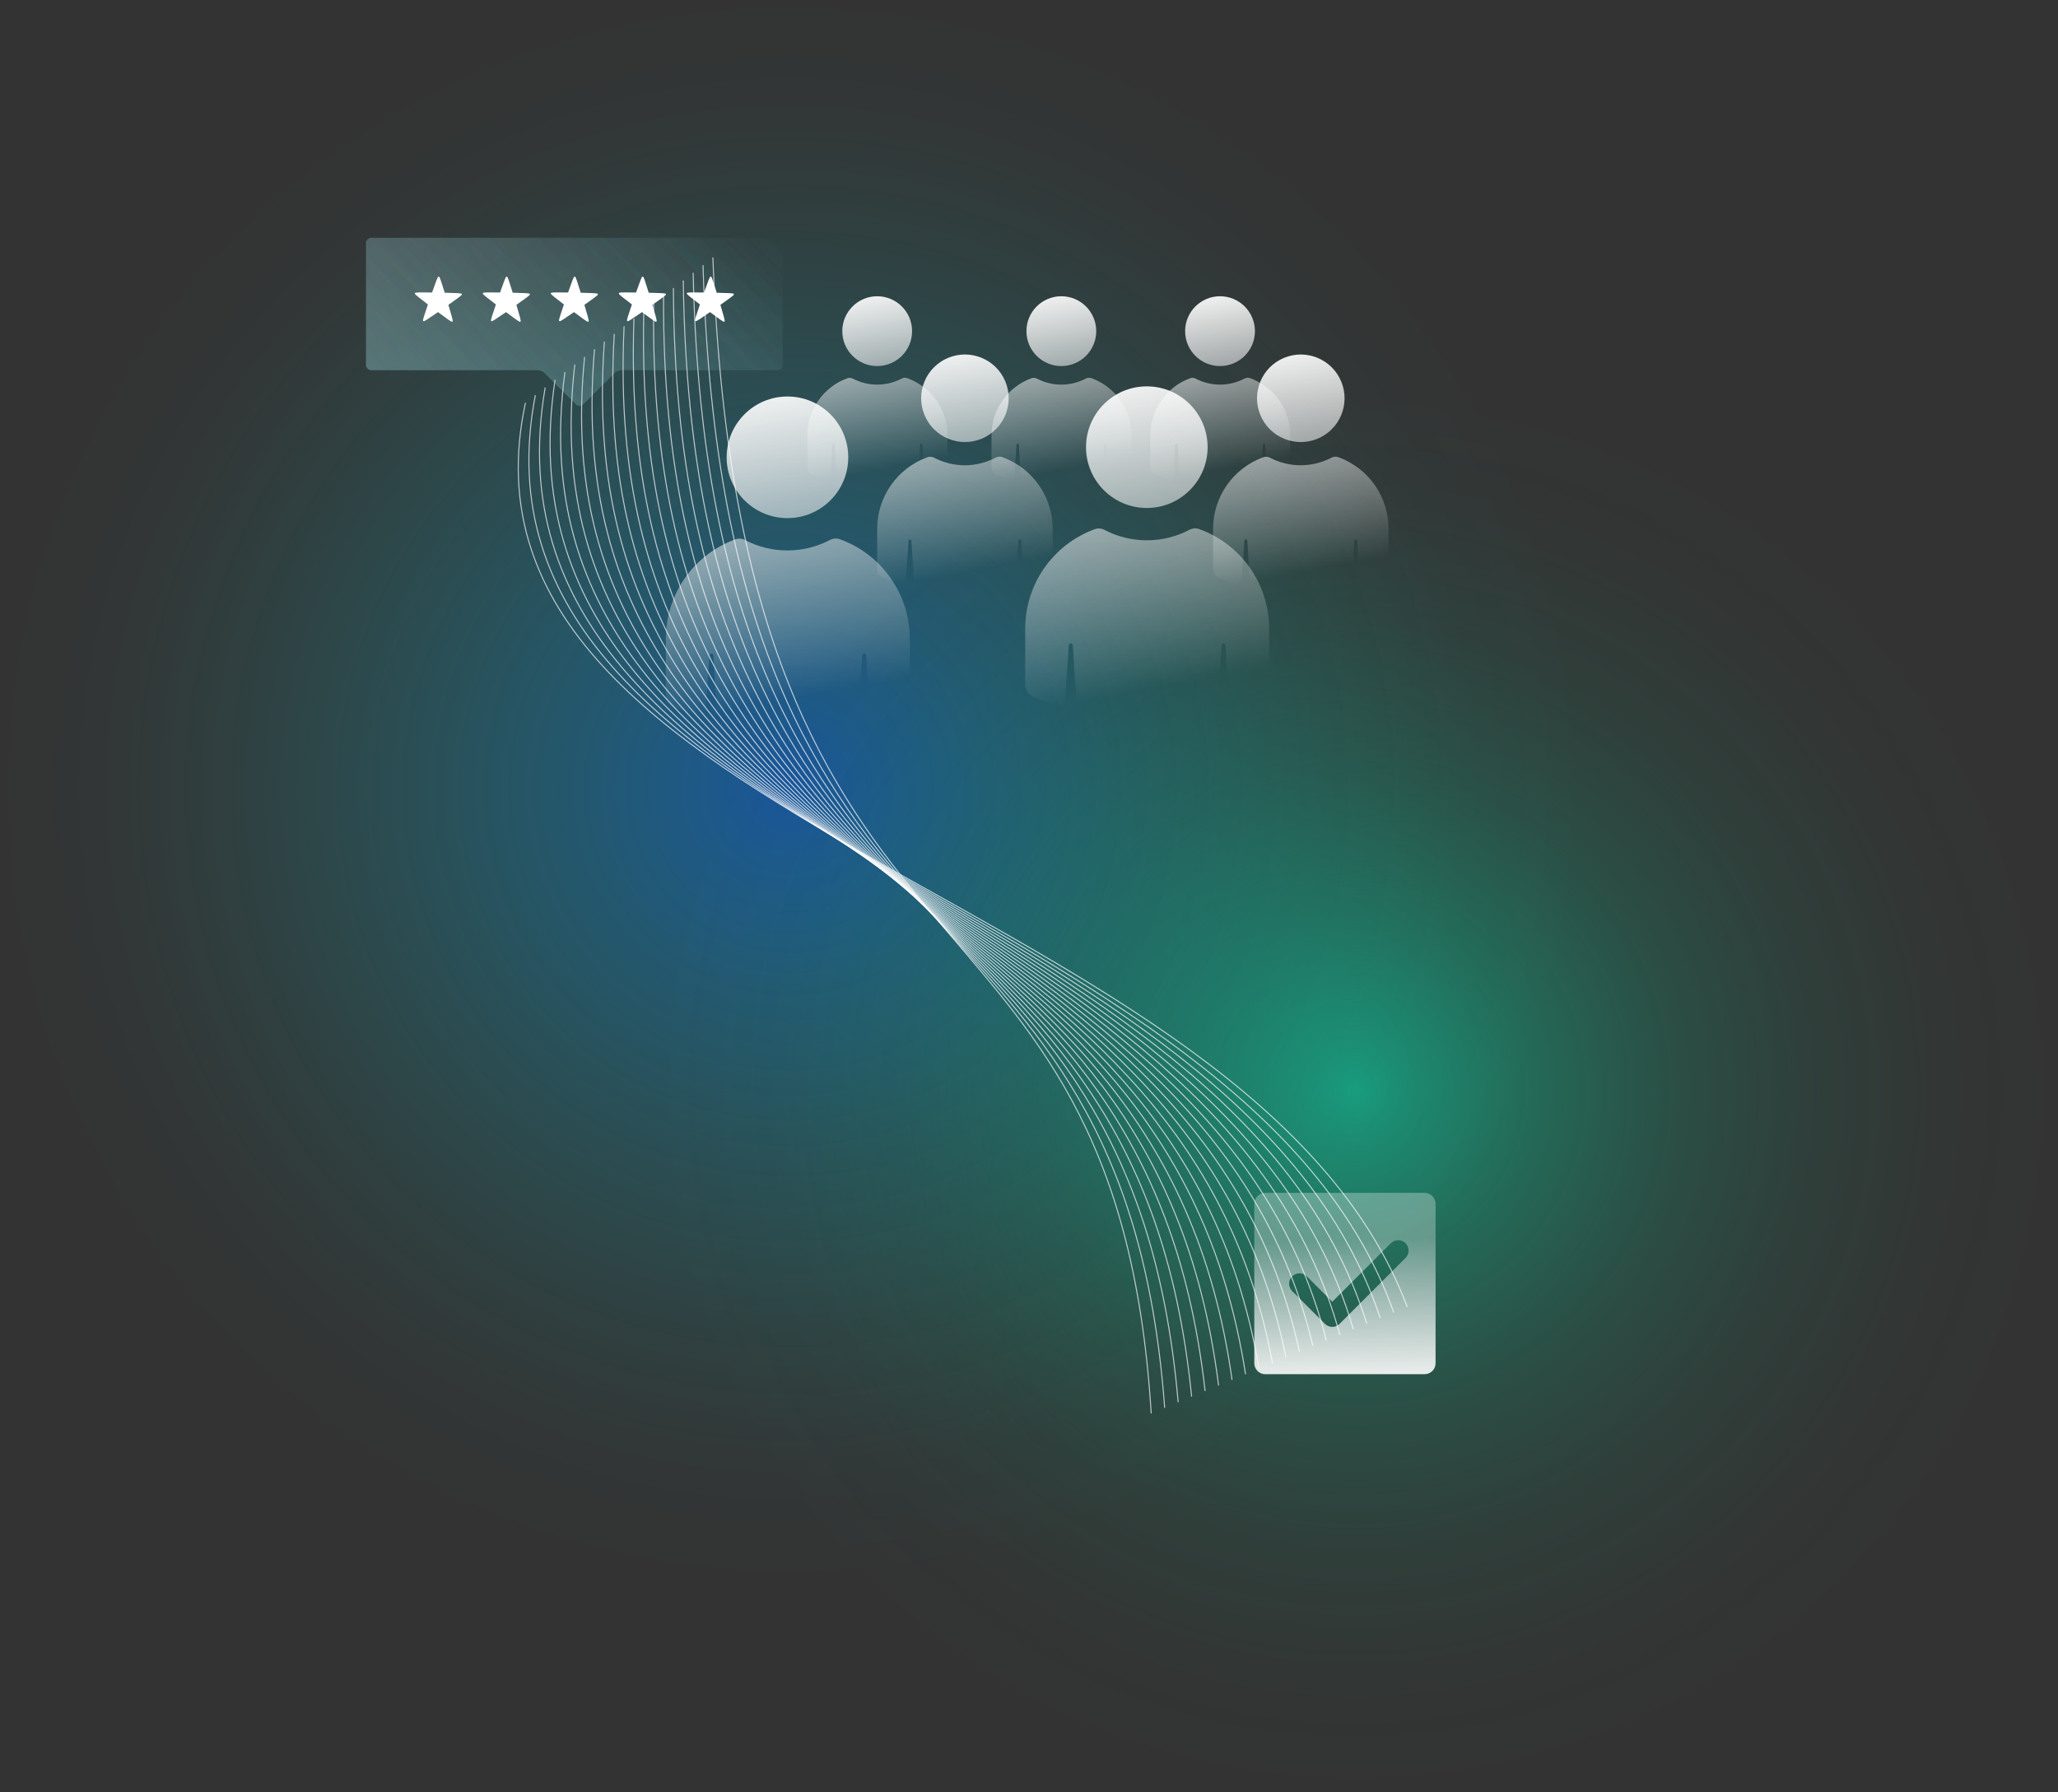 <svg width="983" height="856" viewBox="0 0 983 856" fill="none" xmlns="http://www.w3.org/2000/svg">
  <rect x="0" y="0" width="983" height="856" fill="#333333" stroke="none"/>
  <path d="M377.182 753.935C585.332 753.935 754.071 585.161 754.071 376.967C754.071 168.774 585.332 0 377.182 0C169.032 0 0.293 168.774 0.293 376.967C0.293 585.161 169.032 753.935 377.182 753.935Z" fill="url(#paint0_radial_964_151)"/>
  <path d="M647.486 856C832.402 856 982.306 706.065 982.306 521.111C982.306 336.157 832.402 186.222 647.486 186.222C462.571 186.222 312.667 336.157 312.667 521.111C312.667 706.065 462.571 856 647.486 856Z" fill="url(#paint1_radial_964_151)"/>
  <path d="M376.124 247.496C392.163 247.496 405.166 234.491 405.166 218.447C405.166 202.404 392.163 189.399 376.124 189.399C360.084 189.399 347.081 202.404 347.081 218.447C347.081 234.491 360.084 247.496 376.124 247.496Z" fill="url(#paint2_linear_964_151)"/>
  <path d="M401.186 257.594C399.678 257.042 398.002 257.145 396.569 257.875C383.822 264.61 368.575 264.639 355.801 257.941C354.368 257.201 352.691 257.098 351.174 257.66C331.244 264.966 318.011 283.945 318.029 305.172V332.131C318.029 334.689 319.603 336.974 322 337.883L323.199 338.333C326.73 339.672 330.308 340.853 333.913 341.921C335.253 342.295 336.639 341.518 337.013 340.178C337.069 339.963 337.107 339.738 337.107 339.513L338.849 313.209C338.849 312.685 339.252 312.244 339.776 312.207C340.31 312.207 340.75 312.619 340.76 313.153C340.76 313.153 340.76 313.162 340.76 313.172L342.511 340.347C342.511 342.586 344.084 344.515 346.266 344.965C366.075 349.012 386.501 349.012 406.309 344.965C408.501 344.506 410.065 342.576 410.055 340.337L411.825 313.162C411.816 312.647 412.209 312.216 412.724 312.188C413.24 312.179 413.68 312.581 413.689 313.106C413.689 313.106 413.689 313.115 413.689 313.125L415.459 339.485C415.469 340.871 416.611 341.995 417.997 341.977C418.222 341.977 418.437 341.939 418.653 341.883C422.156 340.862 425.63 339.7 429.077 338.408L430.566 337.855C432.963 336.956 434.546 334.661 434.556 332.094V305.172C434.565 283.861 421.219 264.826 401.167 257.585L401.186 257.594Z" fill="url(#paint3_linear_964_151)"/>
  <path d="M547.776 242.653C563.816 242.653 576.819 229.648 576.819 213.604C576.819 197.561 563.816 184.556 547.776 184.556C531.736 184.556 518.733 197.561 518.733 213.604C518.733 229.648 531.736 242.653 547.776 242.653Z" fill="url(#paint4_linear_964_151)"/>
  <path d="M572.847 252.742C571.339 252.189 569.663 252.292 568.23 253.023C555.484 259.758 540.236 259.786 527.462 253.088C526.029 252.348 524.352 252.245 522.835 252.807C502.924 260.114 489.681 279.074 489.69 300.291V327.242C489.69 329.799 491.264 332.094 493.661 333.003L494.86 333.443C498.391 334.782 501.969 335.963 505.574 337.031C506.914 337.405 508.3 336.628 508.674 335.288C508.731 335.073 508.768 334.857 508.768 334.633L510.51 308.319C510.501 307.795 510.913 307.354 511.437 307.326C511.962 307.308 512.402 307.72 512.421 308.244C512.421 308.263 512.421 308.272 512.421 308.291L514.163 335.504C514.163 337.743 515.736 339.672 517.918 340.131C537.726 344.169 558.153 344.169 577.961 340.131C580.152 339.682 581.726 337.743 581.707 335.504L583.477 308.329C583.477 307.813 583.871 307.383 584.386 307.354C584.901 307.345 585.332 307.748 585.341 308.263C585.341 308.263 585.341 308.282 585.341 308.291L587.111 334.651C587.12 336.038 588.263 337.162 589.649 337.143C589.874 337.143 590.089 337.106 590.305 337.049C593.807 336.028 597.282 334.867 600.729 333.583L602.218 333.021C604.615 332.122 606.207 329.827 606.207 327.26V300.301C606.207 278.999 592.861 259.983 572.829 252.742H572.847Z" fill="url(#paint5_linear_964_151)"/>
  <path d="M468.891 209.565C479.557 205.146 484.622 192.915 480.204 182.247C475.786 171.578 463.558 166.512 452.892 170.931C442.226 175.35 437.161 187.581 441.579 198.249C445.997 208.918 458.225 213.984 468.891 209.565Z" fill="url(#paint6_linear_964_151)"/>
  <path d="M478.919 218.401C477.824 217.988 476.606 218.063 475.567 218.607C466.379 223.459 455.403 223.478 446.206 218.653C445.166 218.11 443.948 218.035 442.853 218.457C428.523 223.712 418.989 237.351 418.989 252.62V272.02C418.989 273.856 420.132 275.505 421.846 276.161L422.689 276.479C425.236 277.444 427.802 278.306 430.397 279.055C431.352 279.336 432.345 278.784 432.626 277.837C432.672 277.669 432.7 277.5 432.7 277.332L433.955 258.4C433.946 258.025 434.236 257.707 434.62 257.688C435.004 257.679 435.323 257.969 435.332 258.353C435.332 258.353 435.332 258.372 435.332 258.381L436.587 277.969C436.559 279.598 437.692 281.013 439.284 281.322C453.539 284.226 468.233 284.226 482.488 281.322C484.08 281.004 485.222 279.589 485.185 277.969L486.459 258.409C486.459 258.034 486.74 257.735 487.114 257.716C487.489 257.716 487.789 257.997 487.798 258.372C487.798 258.372 487.798 258.381 487.798 258.39L489.072 277.36C489.072 278.353 489.868 279.158 490.861 279.158C491.029 279.158 491.207 279.13 491.366 279.083C493.895 278.343 496.396 277.51 498.859 276.563L499.936 276.161C501.659 275.514 502.802 273.866 502.802 272.02V252.639C502.82 237.342 493.267 223.665 478.91 218.419L478.919 218.401Z" fill="url(#paint7_linear_964_151)"/>
  <path d="M418.99 174.86C428.197 174.86 435.661 167.395 435.661 158.186C435.661 148.977 428.197 141.512 418.99 141.512C409.783 141.512 402.319 148.977 402.319 158.186C402.319 167.395 409.783 174.86 418.99 174.86Z" fill="url(#paint8_linear_964_151)"/>
  <path d="M433.375 180.65C432.514 180.331 431.549 180.397 430.734 180.818C423.42 184.678 414.663 184.696 407.339 180.856C406.515 180.425 405.55 180.368 404.679 180.696C393.253 184.893 385.648 195.769 385.648 207.946V223.422C385.648 224.892 386.557 226.204 387.934 226.719L388.617 226.981C390.65 227.749 392.701 228.433 394.77 229.033C395.529 229.257 396.325 228.817 396.55 228.058C396.587 227.927 396.606 227.796 396.606 227.656L397.608 212.555C397.608 212.255 397.842 212.003 398.142 211.984C398.442 211.984 398.695 212.209 398.704 212.508C398.704 212.508 398.704 212.518 398.704 212.527L399.715 228.152C399.715 229.435 400.615 230.55 401.87 230.803C413.239 233.126 424.965 233.126 436.335 230.803C437.59 230.541 438.489 229.435 438.48 228.152L439.491 212.555C439.491 212.265 439.716 212.012 440.016 212.003C440.315 212.003 440.559 212.227 440.568 212.527C440.568 212.527 440.568 212.537 440.568 212.546L441.58 227.646C441.58 228.443 442.235 229.08 443.031 229.08C443.162 229.08 443.293 229.061 443.415 229.023C445.429 228.433 447.424 227.768 449.39 227.028L450.233 226.71C451.61 226.194 452.519 224.883 452.528 223.412V207.956C452.528 195.731 444.876 184.818 433.385 180.659L433.375 180.65Z" fill="url(#paint9_linear_964_151)"/>
  <path d="M506.942 174.86C516.149 174.86 523.613 167.395 523.613 158.186C523.613 148.977 516.149 141.512 506.942 141.512C497.735 141.512 490.271 148.977 490.271 158.186C490.271 167.395 497.735 174.86 506.942 174.86Z" fill="url(#paint10_linear_964_151)"/>
  <path d="M521.327 180.649C520.456 180.34 519.501 180.397 518.677 180.818C511.362 184.678 502.605 184.696 495.281 180.856C494.457 180.425 493.493 180.368 492.622 180.696C481.196 184.893 473.591 195.769 473.591 207.946V223.422C473.591 224.892 474.499 226.204 475.876 226.719L476.56 226.981C478.592 227.749 480.643 228.433 482.713 229.033C483.472 229.257 484.268 228.817 484.492 228.058C484.53 227.927 484.549 227.796 484.549 227.656L485.551 212.555C485.551 212.255 485.785 212.003 486.085 211.984C486.384 211.984 486.637 212.209 486.646 212.508C486.646 212.508 486.646 212.518 486.646 212.527L487.649 228.152C487.649 229.435 488.548 230.55 489.803 230.803C501.172 233.126 512.898 233.126 524.268 230.803C525.523 230.541 526.422 229.435 526.413 228.152L527.433 212.555C527.396 212.265 527.602 211.993 527.902 211.956C528.201 211.918 528.464 212.124 528.501 212.424C528.501 212.471 528.501 212.518 528.501 212.555L529.513 227.656C529.513 228.452 530.168 229.089 530.964 229.089C531.095 229.089 531.227 229.07 531.348 229.033C533.362 228.442 535.347 227.787 537.333 227.037L538.176 226.719C539.552 226.204 540.461 224.892 540.47 223.422V207.946C540.47 195.722 532.819 184.809 521.327 180.649Z" fill="url(#paint11_linear_964_151)"/>
  <path d="M582.747 174.86C591.954 174.86 599.418 167.395 599.418 158.186C599.418 148.977 591.954 141.512 582.747 141.512C573.54 141.512 566.076 148.977 566.076 158.186C566.076 167.395 573.54 174.86 582.747 174.86Z" fill="url(#paint12_linear_964_151)"/>
  <path d="M597.132 180.649C596.261 180.34 595.306 180.397 594.482 180.818C587.167 184.678 578.41 184.696 571.087 180.856C570.262 180.425 569.298 180.368 568.436 180.696C557.001 184.884 549.405 195.769 549.405 207.946V223.422C549.405 224.892 550.314 226.204 551.69 226.719L552.374 226.981C554.406 227.749 556.458 228.433 558.537 229.033C559.295 229.257 560.082 228.827 560.307 228.068C560.344 227.937 560.363 227.796 560.363 227.656L561.365 212.555C561.328 212.255 561.543 211.974 561.843 211.937C562.142 211.899 562.423 212.115 562.461 212.415C562.461 212.462 562.461 212.508 562.461 212.546L563.463 228.171C563.463 229.454 564.362 230.569 565.617 230.822C576.987 233.145 588.713 233.145 600.082 230.822C601.337 230.569 602.246 229.454 602.236 228.171L603.248 212.574C603.248 212.284 603.473 212.031 603.772 212.021C604.063 212.021 604.306 212.237 604.316 212.536C604.316 212.536 604.316 212.555 604.316 212.565L605.336 227.665C605.336 228.461 605.983 229.098 606.779 229.098C606.91 229.098 607.041 229.079 607.172 229.042C609.186 228.452 611.181 227.787 613.157 227.047L614 226.728C615.376 226.213 616.285 224.902 616.285 223.431V207.946C616.285 195.722 608.633 184.809 597.151 180.649H597.132Z" fill="url(#paint13_linear_964_151)"/>
  <path d="M629.324 209.571C639.99 205.152 645.055 192.921 640.637 182.253C636.219 171.584 623.991 166.518 613.324 170.937C602.658 175.356 597.593 187.587 602.011 198.255C606.429 208.924 618.657 213.99 629.324 209.571Z" fill="url(#paint14_linear_964_151)"/>
  <path d="M639.353 218.401C638.257 217.988 637.03 218.063 636 218.607C626.812 223.45 615.836 223.468 606.639 218.653C605.599 218.11 604.382 218.035 603.286 218.457C588.956 223.712 579.432 237.351 579.432 252.62V272.02C579.432 273.856 580.565 275.505 582.288 276.161L583.131 276.479C585.669 277.444 588.245 278.306 590.839 279.055C591.794 279.336 592.787 278.784 593.068 277.837C593.115 277.669 593.143 277.5 593.143 277.332L594.398 258.4C594.398 258.016 594.688 257.707 595.072 257.688C595.456 257.688 595.765 257.978 595.775 258.362C595.775 258.362 595.775 258.372 595.775 258.381L597.03 277.969C597.001 279.598 598.135 281.013 599.727 281.322C613.981 284.226 628.676 284.226 642.939 281.322C644.522 280.985 645.656 279.58 645.637 277.969L646.901 258.409C646.901 258.034 647.182 257.735 647.557 257.716C647.931 257.716 648.231 257.997 648.24 258.372C648.24 258.372 648.24 258.381 648.24 258.39L649.514 277.36C649.514 278.353 650.31 279.158 651.303 279.158C651.472 279.158 651.649 279.13 651.809 279.083C654.328 278.343 656.829 277.51 659.311 276.563L660.378 276.161C662.101 275.514 663.244 273.866 663.244 272.02V252.639C663.263 237.342 653.71 223.665 639.353 218.419V218.401Z" fill="url(#paint15_linear_964_151)"/>
  <path opacity="0.69" d="M549.864 674.971C532.844 402.2 354.164 491.51 340.513 123.183" stroke="white" stroke-width="0.5" stroke-linecap="round" stroke-linejoin="round"/>
  <path opacity="0.69" d="M556.294 672.301C536.247 403.475 346.445 486.496 335.797 126.838" stroke="white" stroke-width="0.5" stroke-linecap="round" stroke-linejoin="round"/>
  <path opacity="0.69" d="M562.732 669.615C539.641 404.726 338.693 481.469 331.091 130.492" stroke="white" stroke-width="0.5" stroke-linecap="round" stroke-linejoin="round"/>
  <path opacity="0.69" d="M569.162 666.937C543.033 405.961 330.976 476.471 326.368 134.14" stroke="white" stroke-width="0.5" stroke-linecap="round" stroke-linejoin="round"/>
  <path opacity="0.69" d="M575.601 664.267C546.438 407.252 323.24 471.459 321.653 137.795" stroke="white" stroke-width="0.5" stroke-linecap="round" stroke-linejoin="round"/>
  <path opacity="0.69" d="M582.03 661.582C549.872 408.491 315.514 466.446 316.947 141.45" stroke="white" stroke-width="0.5" stroke-linecap="round" stroke-linejoin="round"/>
  <path opacity="0.69" d="M588.46 658.904C553.252 409.768 307.779 461.434 312.232 145.105" stroke="white" stroke-width="0.5" stroke-linecap="round" stroke-linejoin="round"/>
  <path opacity="0.69" d="M594.897 656.226C556.662 411.026 300.06 456.42 307.516 148.752" stroke="white" stroke-width="0.5" stroke-linecap="round" stroke-linejoin="round"/>
  <path opacity="0.69" d="M601.328 653.548C560.047 412.27 292.326 451.408 302.802 152.407" stroke="white" stroke-width="0.5" stroke-linecap="round" stroke-linejoin="round"/>
  <path opacity="0.69" d="M607.767 650.87C563.46 413.543 284.599 446.394 298.088 156.062" stroke="white" stroke-width="0.5" stroke-linecap="round" stroke-linejoin="round"/>
  <path opacity="0.69" d="M614.195 648.184C566.861 414.794 276.871 441.373 293.394 159.691" stroke="white" stroke-width="0.5" stroke-linecap="round" stroke-linejoin="round"/>
  <path opacity="0.69" d="M620.633 645.506C570.263 416.052 269.154 436.376 288.664 163.356" stroke="white" stroke-width="0.5" stroke-linecap="round" stroke-linejoin="round"/>
  <path opacity="0.69" d="M627.063 642.829C573.667 417.319 261.41 431.348 283.95 167.011" stroke="white" stroke-width="0.5" stroke-linecap="round" stroke-linejoin="round"/>
  <path opacity="0.69" d="M633.483 640.136C577.061 418.578 253.675 426.336 279.212 170.685" stroke="white" stroke-width="0.5" stroke-linecap="round" stroke-linejoin="round"/>
  <path opacity="0.69" d="M639.932 637.473C580.472 419.836 245.956 421.322 274.529 174.321" stroke="white" stroke-width="0.5" stroke-linecap="round" stroke-linejoin="round"/>
  <path opacity="0.69" d="M646.361 634.795C583.874 421.094 238.221 416.301 269.805 177.968" stroke="white" stroke-width="0.5" stroke-linecap="round" stroke-linejoin="round"/>
  <path opacity="0.69" d="M652.791 632.118C587.276 422.353 230.486 411.297 265.098 181.623" stroke="white" stroke-width="0.5" stroke-linecap="round" stroke-linejoin="round"/>
  <path opacity="0.69" d="M659.213 629.441C590.671 423.612 222.759 406.276 260.375 185.279" stroke="white" stroke-width="0.5" stroke-linecap="round" stroke-linejoin="round"/>
  <path opacity="0.69" d="M665.659 626.762C594.082 424.878 215.033 401.271 255.669 188.933" stroke="white" stroke-width="0.5" stroke-linecap="round" stroke-linejoin="round"/>
  <path opacity="0.69" d="M672.088 624.077C597.475 426.129 207.297 396.251 250.945 192.581" stroke="white" stroke-width="0.5" stroke-linecap="round" stroke-linejoin="round"/>
  <path d="M680.446 569.81H604.362C601.464 569.81 599.108 572.158 599.108 575.065V651.164C599.108 654.063 601.456 656.419 604.362 656.419H680.446C683.344 656.419 685.7 654.071 685.7 651.164V575.065C685.7 572.166 683.352 569.81 680.454 569.81H680.446ZM671.347 600.885L639.874 632.364C638.943 633.295 637.681 633.822 636.361 633.822C635.042 633.822 633.779 633.295 632.848 632.364L617.192 616.705C615.25 614.762 615.25 611.613 617.192 609.677C619.135 607.734 622.284 607.734 624.219 609.677L636.361 621.822L664.321 593.857C666.264 591.914 669.413 591.914 671.347 593.857C673.29 595.8 673.29 598.95 671.347 600.885Z" fill="url(#paint16_linear_964_151)"/>
  <path d="M371.324 113.567H177.354C175.954 113.567 174.82 114.701 174.82 116.101V174.267C174.82 175.668 175.954 176.801 177.354 176.801H256.425C257.898 176.801 259.307 177.384 260.351 178.429L275.003 193.084C276.007 194.088 277.642 194.088 278.645 193.084L293.297 178.429C294.341 177.384 295.75 176.801 297.223 176.801H371.324C372.724 176.801 373.858 175.668 373.858 174.267V116.101C373.858 114.701 372.724 113.567 371.324 113.567Z" fill="url(#paint17_linear_964_151)" fill-opacity="0.1"/>
  <path d="M371.324 113.567H177.354C175.954 113.567 174.82 114.701 174.82 116.101V174.267C174.82 175.668 175.954 176.801 177.354 176.801H256.425C257.898 176.801 259.307 177.384 260.351 178.429L275.003 193.084C276.007 194.088 277.642 194.088 278.645 193.084L293.297 178.429C294.341 177.384 295.75 176.801 297.223 176.801H371.324C372.724 176.801 373.858 175.668 373.858 174.267V116.101C373.858 114.701 372.724 113.567 371.324 113.567Z" fill="url(#paint18_linear_964_151)" fill-opacity="0.1"/>
  <path d="M371.324 113.567H177.354C175.954 113.567 174.82 114.701 174.82 116.101V174.267C174.82 175.668 175.954 176.801 177.354 176.801H256.425C257.898 176.801 259.307 177.384 260.351 178.429L275.003 193.084C276.007 194.088 277.642 194.088 278.645 193.084L293.297 178.429C294.341 177.384 295.75 176.801 297.223 176.801H371.324C372.724 176.801 373.858 175.668 373.858 174.267V116.101C373.858 114.701 372.724 113.567 371.324 113.567Z" fill="url(#paint19_linear_964_151)" fill-opacity="0.1"/>
  <path d="M371.324 113.689H177.354C175.954 113.689 174.82 114.822 174.82 116.223V174.389C174.82 175.789 175.954 176.923 177.354 176.923H256.425C257.898 176.923 259.307 177.506 260.351 178.55L275.003 193.205C276.007 194.209 277.642 194.209 278.645 193.205L293.297 178.55C294.341 177.506 295.75 176.923 297.223 176.923H371.324C372.724 176.923 373.858 175.789 373.858 174.389V116.223C373.858 114.822 372.724 113.689 371.324 113.689Z" fill="url(#paint20_linear_964_151)" fill-opacity="0.1"/>
  <path d="M342.336 139.832C353.224 140.31 352.819 139.201 344.101 145.622C347.015 156.131 347.938 155.386 339.139 149.087C330.048 155.103 331.036 155.75 334.314 145.435C325.782 138.65 325.475 139.792 336.298 139.719C340.118 129.509 338.936 129.558 342.344 139.832H342.336Z" fill="white"/>
  <path d="M309.851 139.832C320.739 140.31 320.334 139.201 311.616 145.622C314.53 156.131 315.453 155.386 306.653 149.087C297.563 155.103 298.55 155.75 301.829 145.435C293.297 138.65 292.989 139.792 303.812 139.719C307.633 129.509 306.451 129.558 309.859 139.832H309.851Z" fill="white"/>
  <path d="M277.374 139.832C288.262 140.31 287.857 139.201 279.139 145.622C282.053 156.131 282.976 155.386 274.177 149.087C265.086 155.103 266.074 155.75 269.352 145.435C260.82 138.65 260.513 139.792 271.336 139.719C275.156 129.509 273.975 129.558 277.382 139.832H277.374Z" fill="white"/>
  <path d="M244.89 139.832C255.778 140.31 255.373 139.201 246.655 145.622C249.569 156.131 250.492 155.386 241.693 149.087C232.602 155.103 233.59 155.75 236.868 145.435C228.336 138.65 228.028 139.792 238.851 139.719C242.672 129.509 241.49 129.558 244.898 139.832H244.89Z" fill="white"/>
  <path d="M212.413 139.832C223.301 140.31 222.896 139.201 214.178 145.622C217.092 156.131 218.015 155.386 209.216 149.087C200.125 155.103 201.113 155.75 204.391 145.435C195.859 138.65 195.552 139.792 206.375 139.719C210.195 129.509 209.014 129.558 212.422 139.832H212.413Z" fill="white"/>
  <defs>
    <radialGradient id="paint0_radial_964_151" cx="0" cy="0" r="1" gradientUnits="userSpaceOnUse" gradientTransform="translate(377.182 376.967) scale(376.889 376.967)">
      <stop stop-color="#0077FF" stop-opacity="0.5"/>
      <stop offset="0.03" stop-color="#007BFF" stop-opacity="0.48"/>
      <stop offset="0.25" stop-color="#00AAFA" stop-opacity="0.31"/>
      <stop offset="0.46" stop-color="#00CFF7" stop-opacity="0.18"/>
      <stop offset="0.67" stop-color="#00EAF4" stop-opacity="0.08"/>
      <stop offset="0.85" stop-color="#00F9F3" stop-opacity="0.02"/>
      <stop offset="1" stop-color="#00FFF2" stop-opacity="0"/>
    </radialGradient>
    <radialGradient id="paint1_radial_964_151" cx="0" cy="0" r="1" gradientUnits="userSpaceOnUse" gradientTransform="translate(647.486 521.111) scale(334.819 334.889)">
      <stop stop-color="#00FFC3" stop-opacity="0.5"/>
      <stop offset="0.05" stop-color="#00FABE" stop-opacity="0.45"/>
      <stop offset="0.26" stop-color="#00EAAE" stop-opacity="0.29"/>
      <stop offset="0.46" stop-color="#00DDA1" stop-opacity="0.16"/>
      <stop offset="0.66" stop-color="#00D397" stop-opacity="0.07"/>
      <stop offset="0.84" stop-color="#00CE92" stop-opacity="0.02"/>
      <stop offset="1" stop-color="#00CC90" stop-opacity="0"/>
    </radialGradient>
    <linearGradient id="paint2_linear_964_151" x1="397.009" y1="330.417" x2="368.854" y2="179.518" gradientUnits="userSpaceOnUse">
      <stop stop-color="white" stop-opacity="0"/>
      <stop offset="1" stop-color="#FCFCFC"/>
    </linearGradient>
    <linearGradient id="paint3_linear_964_151" x1="379.495" y1="333.686" x2="351.331" y2="182.787" gradientUnits="userSpaceOnUse">
      <stop stop-color="white" stop-opacity="0"/>
      <stop offset="1" stop-color="#FCFCFC"/>
    </linearGradient>
    <linearGradient id="paint4_linear_964_151" x1="568.671" y1="325.574" x2="540.516" y2="174.666" gradientUnits="userSpaceOnUse">
      <stop stop-color="white" stop-opacity="0"/>
      <stop offset="1" stop-color="#FCFCFC"/>
    </linearGradient>
    <linearGradient id="paint5_linear_964_151" x1="551.147" y1="328.834" x2="522.992" y2="177.944" gradientUnits="userSpaceOnUse">
      <stop stop-color="white" stop-opacity="0"/>
      <stop offset="1" stop-color="#FCFCFC"/>
    </linearGradient>
    <linearGradient id="paint6_linear_964_151" x1="475.92" y1="270.813" x2="455.654" y2="162.236" gradientUnits="userSpaceOnUse">
      <stop stop-color="white" stop-opacity="0"/>
      <stop offset="1" stop-color="#FCFCFC"/>
    </linearGradient>
    <linearGradient id="paint7_linear_964_151" x1="463.204" y1="273.182" x2="442.938" y2="164.604" gradientUnits="userSpaceOnUse">
      <stop stop-color="white" stop-opacity="0"/>
      <stop offset="1" stop-color="#FCFCFC"/>
    </linearGradient>
    <linearGradient id="paint8_linear_964_151" x1="430.987" y1="222.457" x2="414.816" y2="135.837" gradientUnits="userSpaceOnUse">
      <stop stop-color="white" stop-opacity="0"/>
      <stop offset="1" stop-color="#FCFCFC"/>
    </linearGradient>
    <linearGradient id="paint9_linear_964_151" x1="420.91" y1="224.33" x2="404.757" y2="137.719" gradientUnits="userSpaceOnUse">
      <stop stop-color="white" stop-opacity="0"/>
      <stop offset="1" stop-color="#FCFCFC"/>
    </linearGradient>
    <linearGradient id="paint10_linear_964_151" x1="518.93" y1="222.466" x2="502.768" y2="135.846" gradientUnits="userSpaceOnUse">
      <stop stop-color="white" stop-opacity="0"/>
      <stop offset="1" stop-color="#FCFCFC"/>
    </linearGradient>
    <linearGradient id="paint11_linear_964_151" x1="508.871" y1="224.33" x2="492.709" y2="137.719" gradientUnits="userSpaceOnUse">
      <stop stop-color="white" stop-opacity="0"/>
      <stop offset="1" stop-color="#FCFCFC"/>
    </linearGradient>
    <linearGradient id="paint12_linear_964_151" x1="594.735" y1="222.457" x2="578.573" y2="135.837" gradientUnits="userSpaceOnUse">
      <stop stop-color="white" stop-opacity="0"/>
      <stop offset="1" stop-color="#FCFCFC"/>
    </linearGradient>
    <linearGradient id="paint13_linear_964_151" x1="584.667" y1="224.33" x2="568.505" y2="137.719" gradientUnits="userSpaceOnUse">
      <stop stop-color="white" stop-opacity="0"/>
      <stop offset="1" stop-color="#FCFCFC"/>
    </linearGradient>
    <linearGradient id="paint14_linear_964_151" x1="636.352" y1="270.817" x2="616.086" y2="162.24" gradientUnits="userSpaceOnUse">
      <stop stop-color="white" stop-opacity="0"/>
      <stop offset="1" stop-color="#FCFCFC"/>
    </linearGradient>
    <linearGradient id="paint15_linear_964_151" x1="623.637" y1="273.182" x2="603.381" y2="164.604" gradientUnits="userSpaceOnUse">
      <stop stop-color="white" stop-opacity="0"/>
      <stop offset="1" stop-color="#FCFCFC"/>
    </linearGradient>
    <linearGradient id="paint16_linear_964_151" x1="641.914" y1="591.889" x2="643.672" y2="667.835" gradientUnits="userSpaceOnUse">
      <stop stop-color="white" stop-opacity="0.3"/>
      <stop offset="1" stop-color="white"/>
    </linearGradient>
    <linearGradient id="paint17_linear_964_151" x1="209.515" y1="210.022" x2="339.19" y2="80.374" gradientUnits="userSpaceOnUse">
      <stop stop-color="#A9E9EF"/>
      <stop offset="1" stop-color="#A9E9EF" stop-opacity="0"/>
    </linearGradient>
    <linearGradient id="paint18_linear_964_151" x1="209.515" y1="210.022" x2="339.19" y2="80.374" gradientUnits="userSpaceOnUse">
      <stop stop-color="#A9E9EF"/>
      <stop offset="1" stop-color="#A9E9EF" stop-opacity="0"/>
    </linearGradient>
    <linearGradient id="paint19_linear_964_151" x1="209.515" y1="210.022" x2="339.19" y2="80.374" gradientUnits="userSpaceOnUse">
      <stop stop-color="#A9E9EF"/>
      <stop offset="1" stop-color="#A9E9EF" stop-opacity="0"/>
    </linearGradient>
    <linearGradient id="paint20_linear_964_151" x1="141" y1="210.143" x2="339.188" y2="80.506" gradientUnits="userSpaceOnUse">
      <stop stop-color="#A9E9EF"/>
      <stop offset="1" stop-color="#A9E9EF" stop-opacity="0"/>
    </linearGradient>
  </defs>
</svg>
